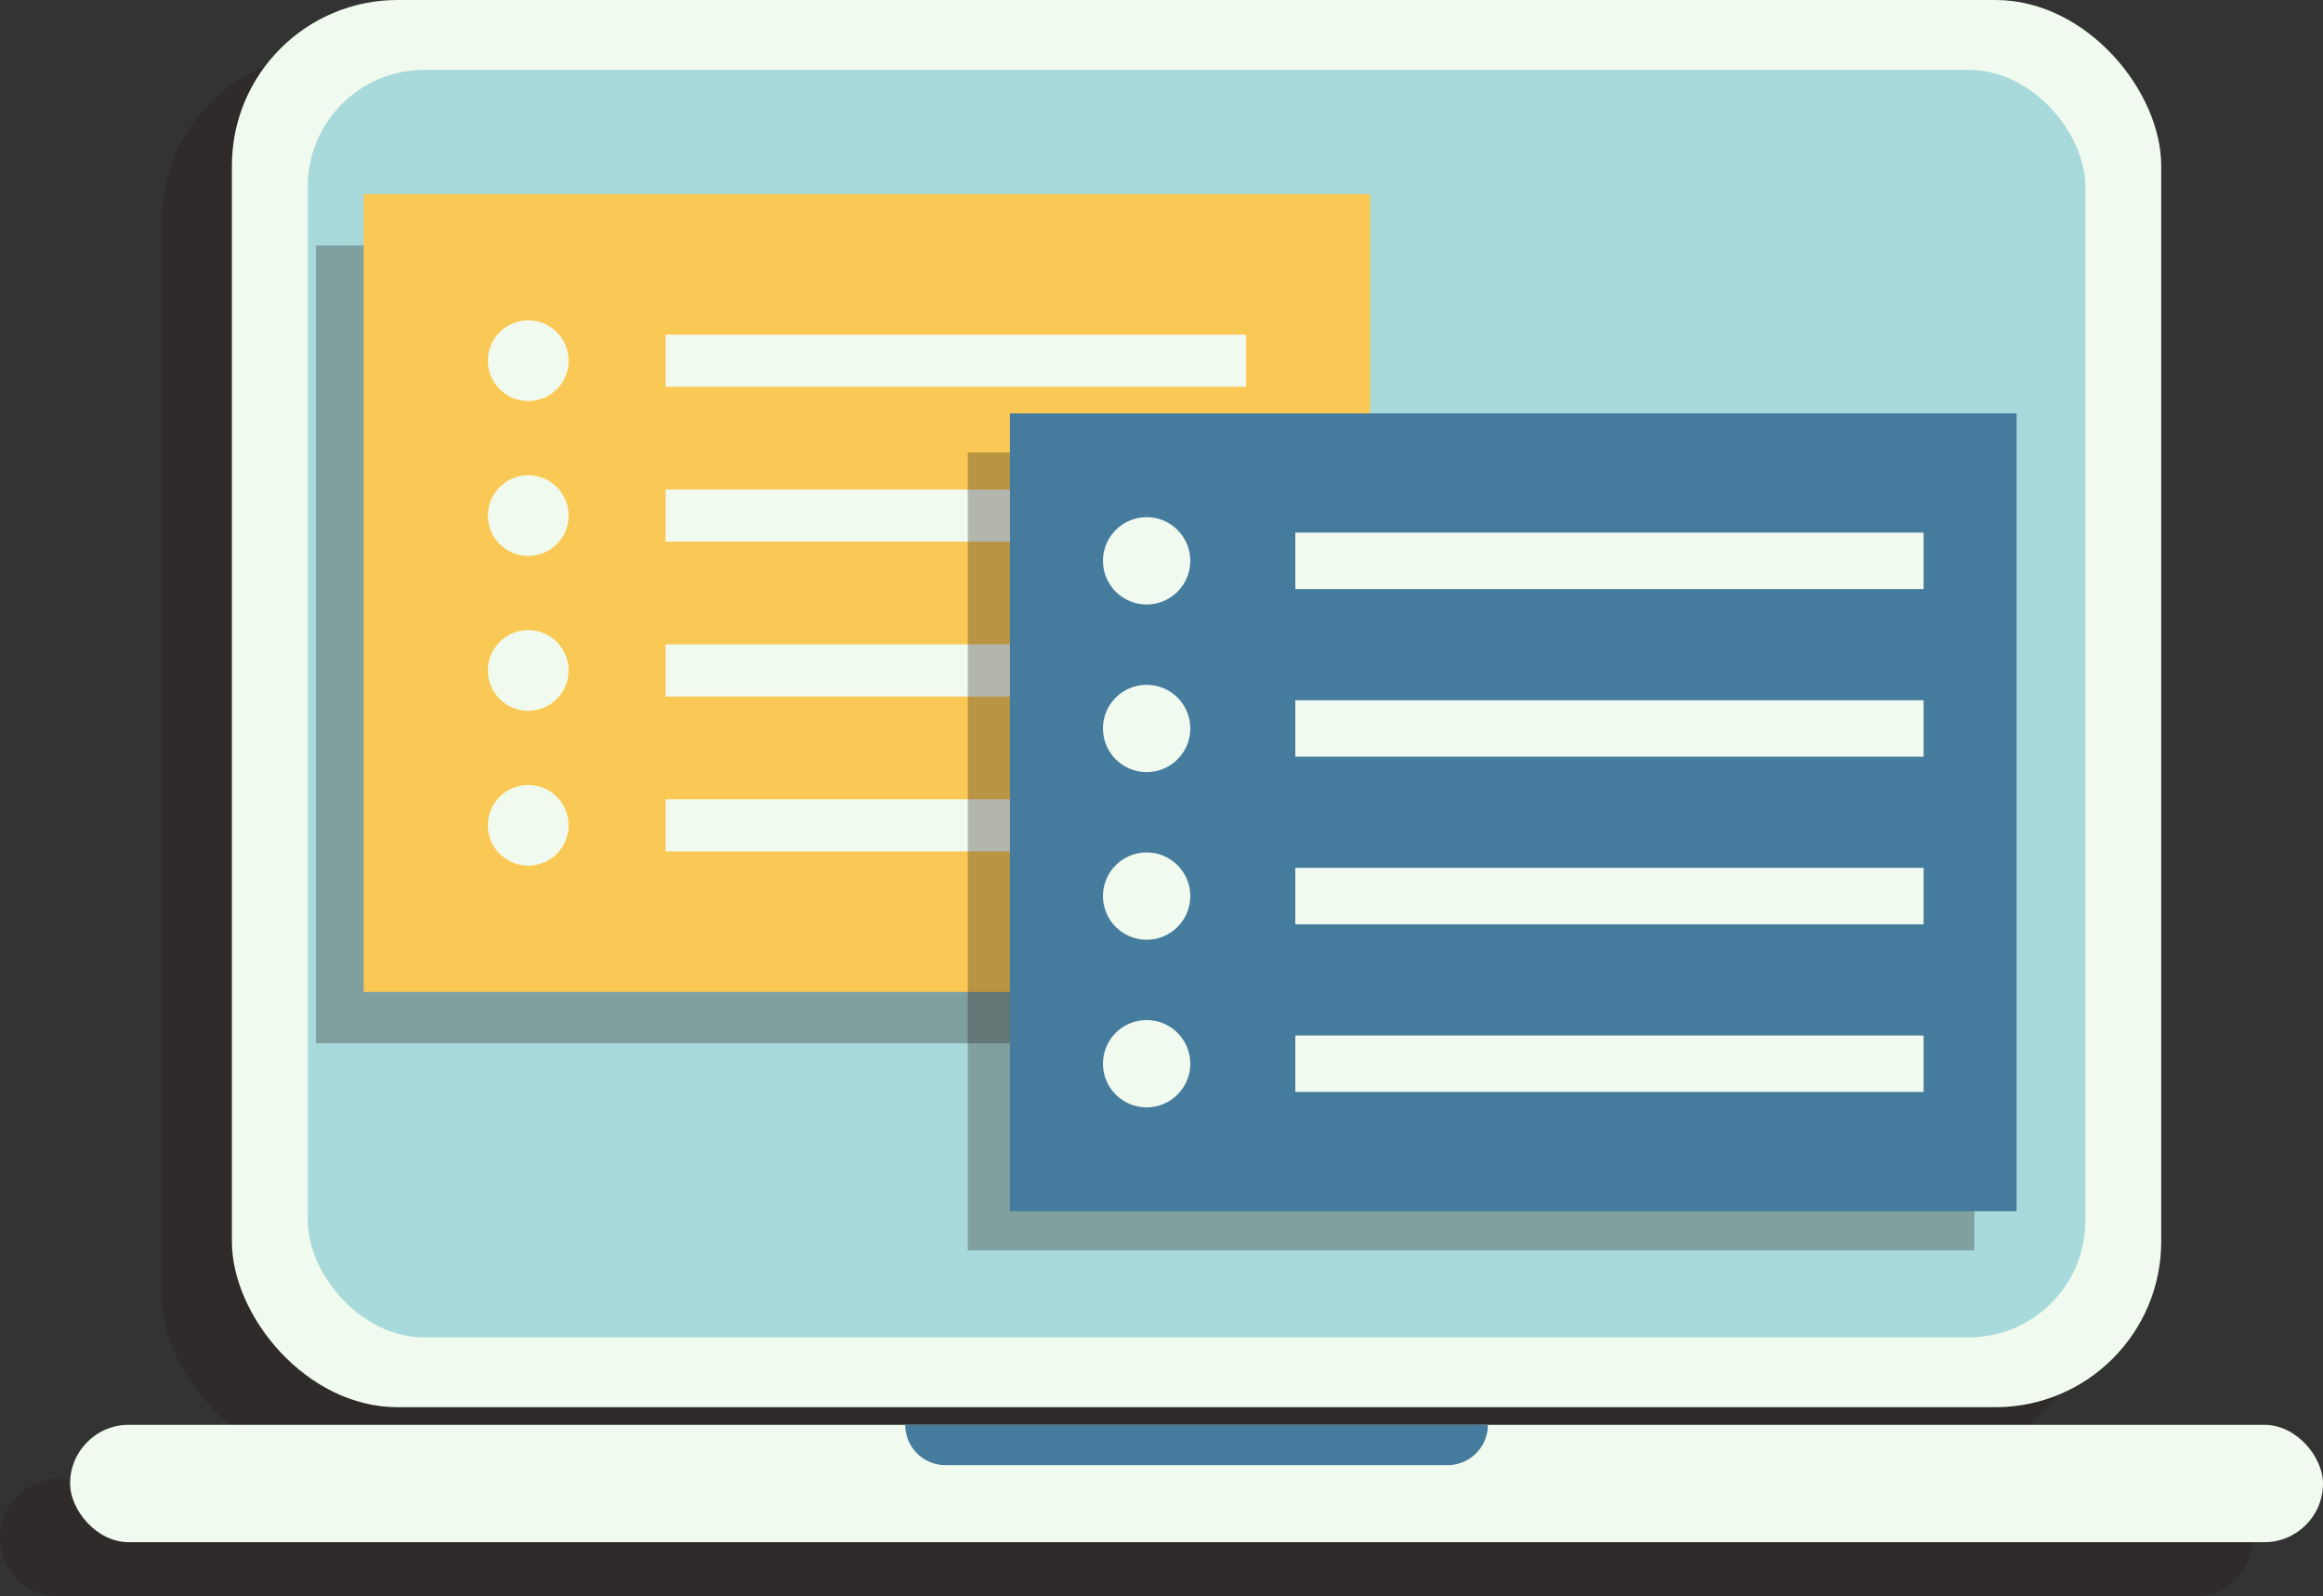 <svg xmlns="http://www.w3.org/2000/svg" width="188.544" height="129.602" viewBox="0 0 188.544 129.602">
  <rect x="0" y="0" width="188.544" height="129.602" fill="#333333" stroke="none"/>
  <defs>
    <style>
      .cls-1, .cls-6 {
        opacity: 0.3;
      }

      .cls-2, .cls-6 {
        fill: #231815;
      }

      .cls-3 {
        fill: #f1faee;
      }

      .cls-4 {
        fill: #a8dadc;
      }

      .cls-5 {
        fill: #457b9d;
      }

      .cls-7 {
        fill: #fac955;
      }
    </style>
  </defs>
  <g id="Group_19467" data-name="Group 19467" transform="translate(1446.937 -1225.57)">
    <g id="Group_19463" data-name="Group 19463" class="cls-1" transform="translate(-1446.937 1229.972)">
      <rect id="Rectangle_1949" data-name="Rectangle 1949" class="cls-2" width="156.592" height="114.24" rx="13.453" transform="translate(13.131)"/>
      <path id="Path_25487" data-name="Path 25487" class="cls-2" d="M-1268.848,1356.389h-173.323a4.766,4.766,0,0,0-4.766,4.766,4.766,4.766,0,0,0,4.766,4.765h173.323a4.766,4.766,0,0,0,4.766-4.765A4.766,4.766,0,0,0-1268.848,1356.389Z" transform="translate(1446.937 -1240.72)"/>
    </g>
    <g id="Group_19464" data-name="Group 19464" transform="translate(-1441.247 1225.57)">
      <rect id="Rectangle_1950" data-name="Rectangle 1950" class="cls-3" width="156.593" height="114.24" rx="13.453" transform="translate(13.131)"/>
      <rect id="Rectangle_1951" data-name="Rectangle 1951" class="cls-4" width="144.27" height="102.906" rx="9.467" transform="translate(19.292 5.667)"/>
      <rect id="Rectangle_1952" data-name="Rectangle 1952" class="cls-3" width="182.855" height="9.531" rx="4.766" transform="translate(0 115.669)"/>
    </g>
    <path id="Rectangle_1953" data-name="Rectangle 1953" class="cls-5" d="M0,0H47.29a0,0,0,0,1,0,0V0a3.276,3.276,0,0,1-3.276,3.276H3.276A3.276,3.276,0,0,1,0,0V0A0,0,0,0,1,0,0Z" transform="translate(-1373.465 1341.24)"/>
    <rect id="Rectangle_1954" data-name="Rectangle 1954" class="cls-6" width="81.7" height="64.771" transform="translate(-1421.297 1245.497)"/>
    <rect id="Rectangle_1955" data-name="Rectangle 1955" class="cls-7" width="81.7" height="64.771" transform="translate(-1417.42 1241.328)"/>
    <g id="Group_19465" data-name="Group 19465" transform="translate(-1407.339 1251.578)">
      <circle id="Ellipse_570" data-name="Ellipse 570" class="cls-3" cx="3.276" cy="3.276" r="3.276"/>
      <rect id="Rectangle_1956" data-name="Rectangle 1956" class="cls-3" width="47.114" height="4.235" transform="translate(14.425 1.158)"/>
      <circle id="Ellipse_571" data-name="Ellipse 571" class="cls-3" cx="3.276" cy="3.276" r="3.276" transform="translate(0 12.573)"/>
      <rect id="Rectangle_1957" data-name="Rectangle 1957" class="cls-3" width="47.114" height="4.235" transform="translate(14.425 13.731)"/>
      <circle id="Ellipse_572" data-name="Ellipse 572" class="cls-3" cx="3.276" cy="3.276" r="3.276" transform="translate(0 25.145)"/>
      <rect id="Rectangle_1958" data-name="Rectangle 1958" class="cls-3" width="47.114" height="4.235" transform="translate(14.425 26.303)"/>
      <circle id="Ellipse_573" data-name="Ellipse 573" class="cls-3" cx="3.276" cy="3.276" r="3.276" transform="translate(0 37.718)"/>
      <rect id="Rectangle_1959" data-name="Rectangle 1959" class="cls-3" width="47.114" height="4.235" transform="translate(14.425 38.876)"/>
    </g>
    <rect id="Rectangle_1960" data-name="Rectangle 1960" class="cls-6" width="81.7" height="64.771" transform="translate(-1368.389 1262.304)"/>
    <rect id="Rectangle_1961" data-name="Rectangle 1961" class="cls-5" width="81.7" height="64.771" transform="translate(-1364.964 1259.127)"/>
    <g id="Group_19466" data-name="Group 19466" transform="translate(-1357.417 1267.555)">
      <circle id="Ellipse_574" data-name="Ellipse 574" class="cls-3" cx="3.545" cy="3.545" r="3.545"/>
      <rect id="Rectangle_1962" data-name="Rectangle 1962" class="cls-3" width="50.994" height="4.584" transform="translate(15.613 1.253)"/>
      <circle id="Ellipse_575" data-name="Ellipse 575" class="cls-3" cx="3.545" cy="3.545" r="3.545" transform="translate(0 13.608)"/>
      <rect id="Rectangle_1963" data-name="Rectangle 1963" class="cls-3" width="50.994" height="4.584" transform="translate(15.613 14.861)"/>
      <circle id="Ellipse_576" data-name="Ellipse 576" class="cls-3" cx="3.545" cy="3.545" r="3.545" transform="translate(0 27.216)"/>
      <rect id="Rectangle_1964" data-name="Rectangle 1964" class="cls-3" width="50.994" height="4.584" transform="translate(15.613 28.469)"/>
      <circle id="Ellipse_577" data-name="Ellipse 577" class="cls-3" cx="3.545" cy="3.545" r="3.545" transform="translate(0 40.824)"/>
      <rect id="Rectangle_1965" data-name="Rectangle 1965" class="cls-3" width="50.994" height="4.584" transform="translate(15.613 42.077)"/>
    </g>
  </g>
</svg>
